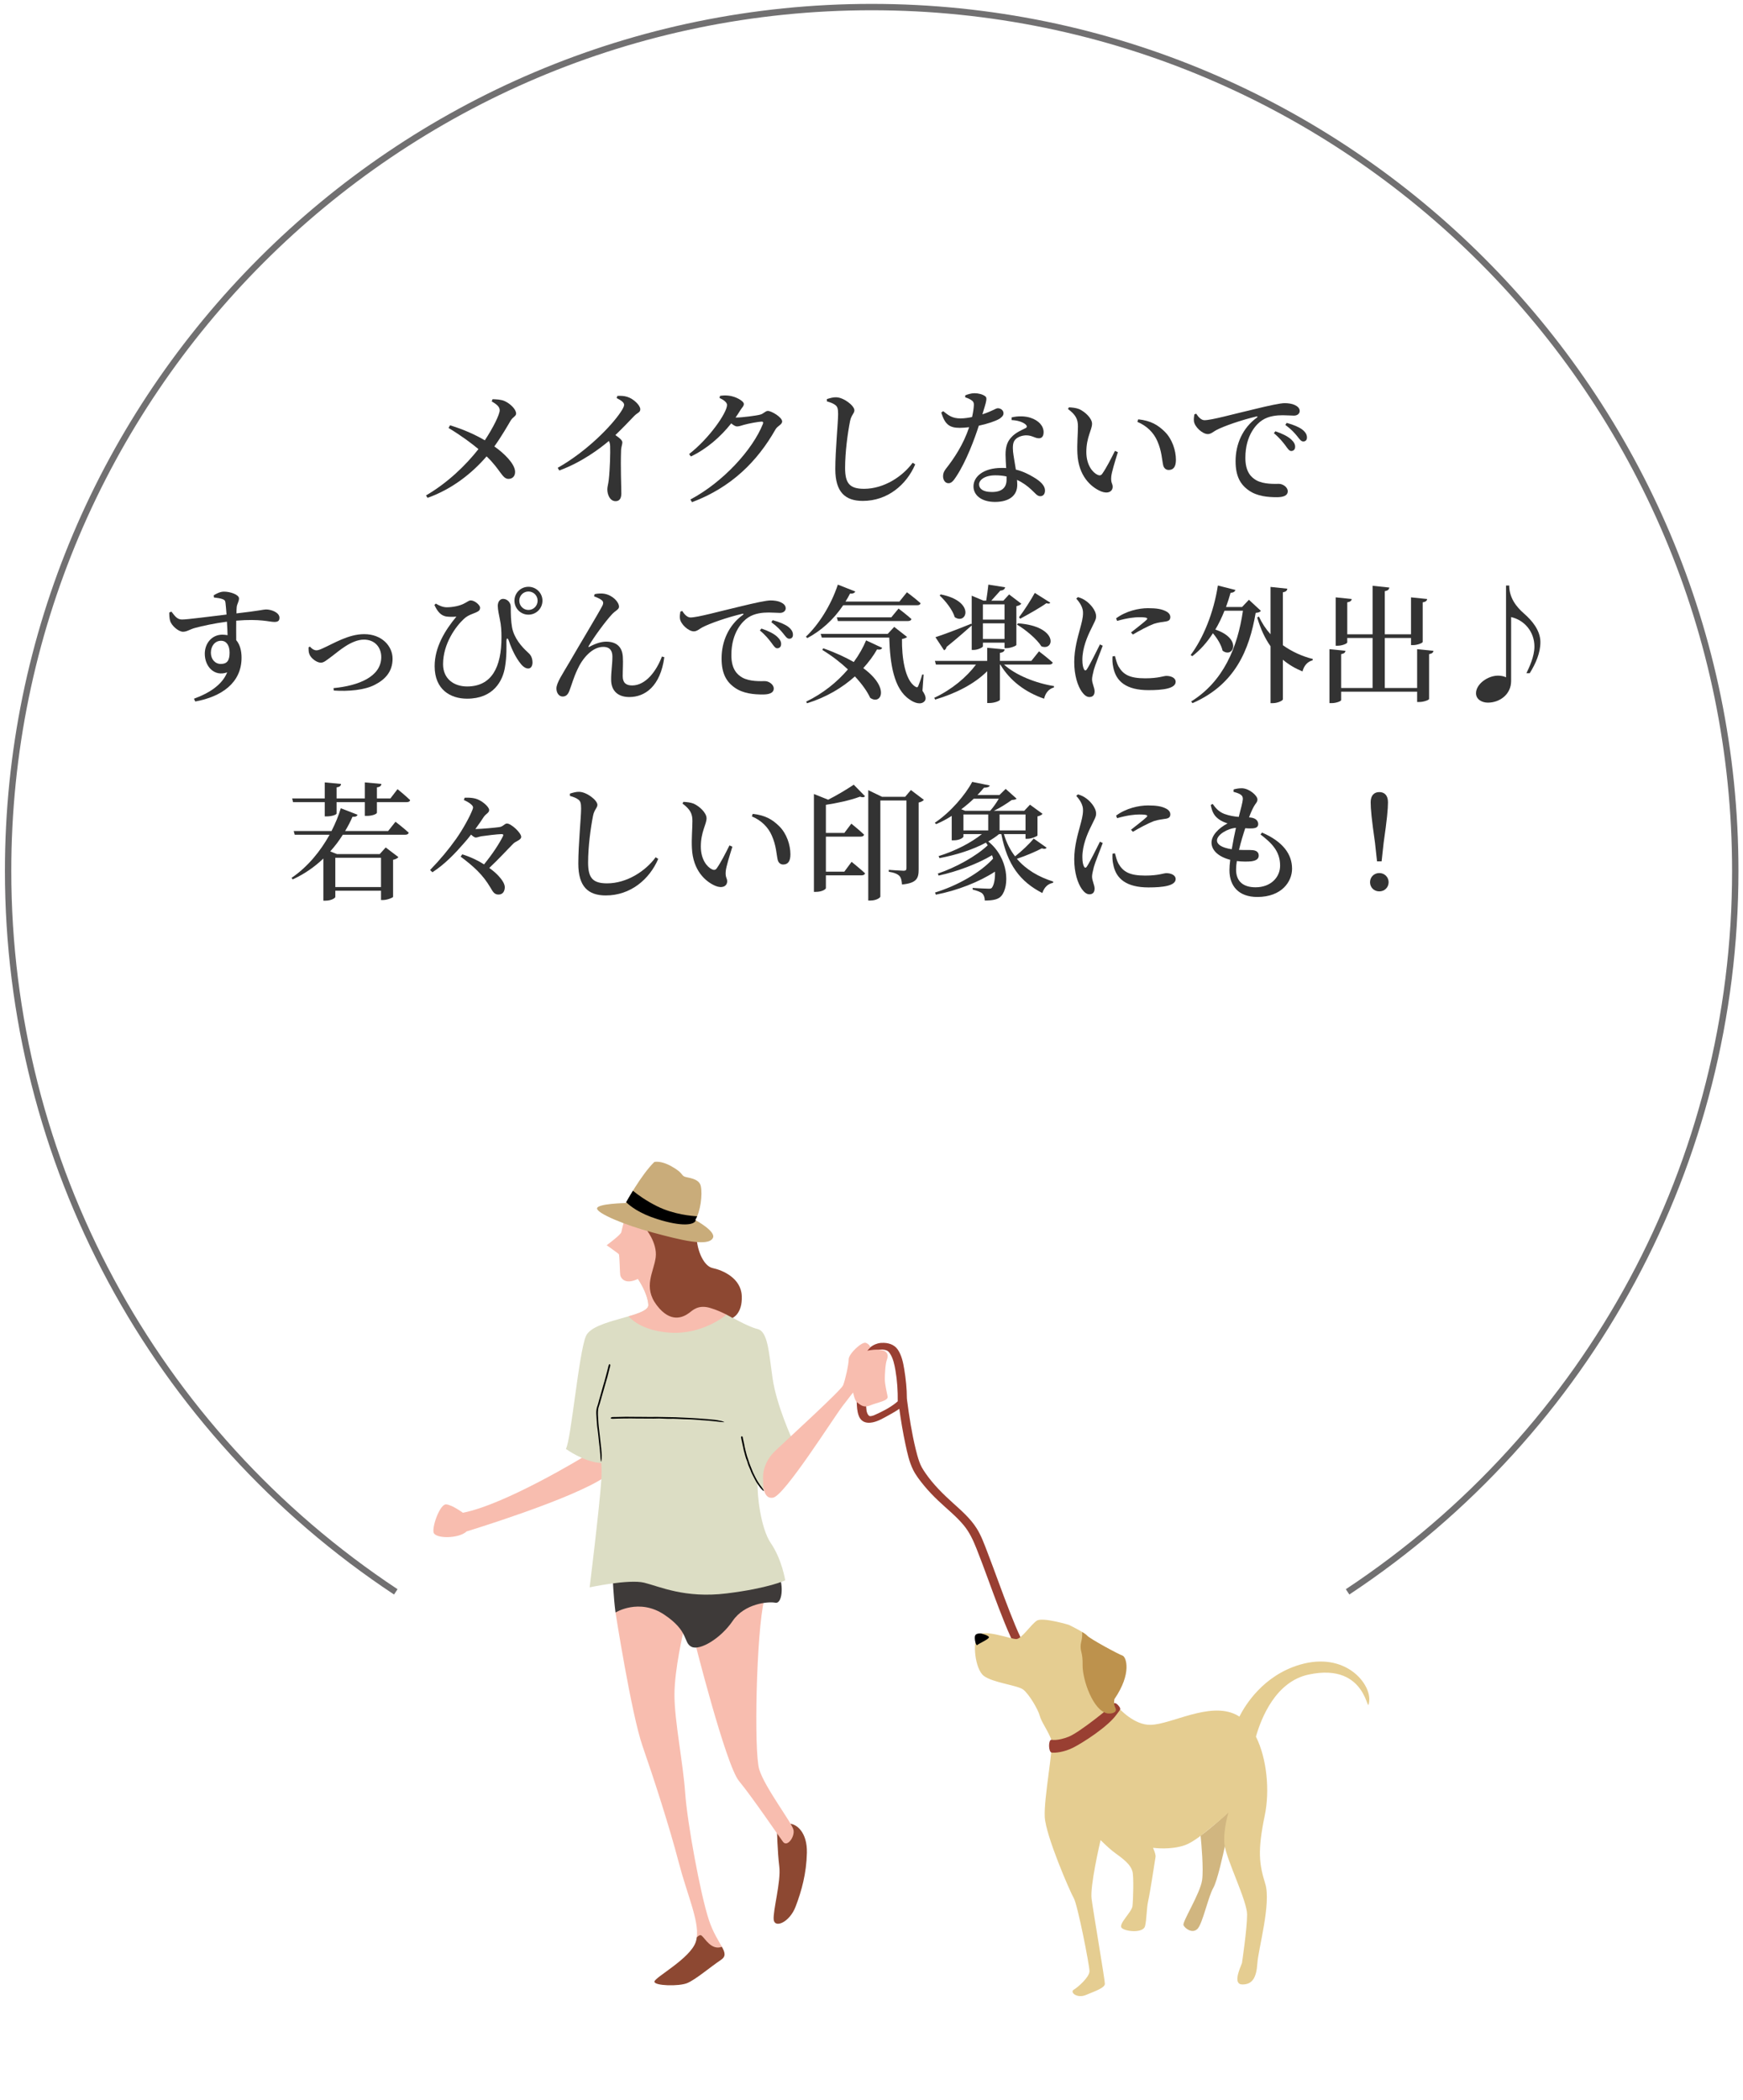 <?xml version="1.0" encoding="UTF-8"?>
<svg id="_テキスト" data-name="テキスト" xmlns="http://www.w3.org/2000/svg" width="274" height="330" viewBox="0 0 274 330">
  <defs>
    <style>
      .cls-1 {
        fill: #f8bdaf;
      }

      .cls-2 {
        fill: #e5cd91;
      }

      .cls-3 {
        fill: #993f32;
      }

      .cls-4 {
        fill: #333;
      }

      .cls-5 {
        fill: #8d4832;
      }

      .cls-6 {
        fill: #bd924d;
      }

      .cls-7 {
        fill: #c9ac7a;
      }

      .cls-8 {
        fill: #d1b680;
      }

      .cls-9 {
        fill: #dcddc4;
      }

      .cls-10 {
        fill: #3e3a39;
      }

      .cls-11 {
        fill: #717071;
      }
    </style>
  </defs>
  <path class="cls-11" d="m212.117,250.571l-.553-.834c38.021-25.157,60.72-67.352,60.72-112.87C272.284,62.287,211.609,1.612,137.029,1.612S1.774,62.287,1.774,136.867c0,45.519,22.699,87.713,60.72,112.87l-.553.834C23.64,225.228.774,182.722.774,136.867.774,61.736,61.898.612,137.029.612s136.255,61.124,136.255,136.255c0,45.854-22.866,88.361-61.167,113.704Z"/>
  <g>
    <path class="cls-4" d="m77.432,62.733c.6.02,1.3.04,1.86.28.88.38,1.84,1.28,1.84,1.98,0,.42-.5.5-.88,1.14-.4.68-1.42,2.46-2.541,4.021,1.541,1.08,3.221,2.721,3.261,3.961.021.72-.42,1.14-1.04,1.14-1,0-1.24-1.44-3.44-3.54-2.2,2.561-5.341,5.121-9.282,6.521l-.24-.38c3.381-1.98,6.201-4.681,8.242-7.281-1.08-.9-2.641-2.08-4.701-3.321l.24-.42c2.28.7,4.101,1.561,5.461,2.36,1.301-1.96,2.341-4.061,2.341-4.721,0-.6-.561-.98-1.261-1.4l.141-.34Z"/>
    <path class="cls-4" d="m97.052,62.212c.5-.02,1.06-.02,1.58.16.96.3,2.021,1.32,2.021,1.94,0,.52-.42.5-.98,1.08-.72.74-1.721,1.821-2.94,2.981.62.42,1.1.8,1.1,1.14,0,.32-.159.641-.199,1.181-.101,2.78.04,5.741.04,6.841,0,.801-.301,1.221-.9,1.221-.881,0-1.301-1-1.301-1.86,0-.38.141-.8.221-1.46.199-1.721.26-4.421.22-5.321-.021-.34-.06-.58-.2-.82-1.32,1.12-4.261,3.36-7.802,4.641l-.24-.42c4.602-2.601,8.462-6.601,9.902-8.762.36-.54.54-.92.54-1.14,0-.36-.46-.7-1.18-1.06l.12-.34Z"/>
    <path class="cls-4" d="m115.791,65.613c.82,0,3.201-.3,3.721-.46.54-.14.801-.58,1.2-.58.54,0,2.241.98,2.241,1.66,0,.5-.721.68-1.041,1.24-2.86,5.041-6.961,9.122-13.122,11.442l-.261-.42c5.102-2.701,9.782-7.802,11.402-11.882.101-.26,0-.36-.199-.36-.44,0-2.141.32-2.761.5-.42.12-.78.26-1.12.26-.24,0-.561-.2-.9-.48-1.681,2.12-3.861,4.02-6.342,5.201l-.279-.38c3.181-2.48,5.961-6.501,5.961-7.722,0-.38-.5-.78-1.181-1.1l.08-.32c.38-.06.761-.1,1.32-.04,1.101.1,2.421.84,2.421,1.3,0,.38-.26.521-.58,1.041-.221.36-.46.74-.721,1.1h.16Z"/>
    <path class="cls-4" d="m129.99,63.073v-.36c.521-.16,1-.3,1.46-.28,1.181.02,2.861,1.32,2.861,2.041,0,.5-.48.72-.681,1.7-.38,1.92-.78,4.881-.78,7.362,0,2.38.681,3.28,2.98,3.28,3.121,0,6.062-1.94,7.642-4.101l.4.26c-1.38,3.221-4.361,5.741-8.241,5.741-2.761,0-4.321-1.38-4.321-5.001,0-2.961.44-7.281.44-8.642,0-.86-.101-1.18-.461-1.44-.319-.24-.7-.38-1.3-.56Z"/>
    <path class="cls-4" d="m151.73,62.132c.36-.16.96-.34,1.44-.34.66,0,1.301.18,1.681.46.399.26.22.78-.42,2.861,1.64-.54,2.1-.96,2.42-.96.44,0,.9.3.9.8,0,.4-.36.66-.64.86-.66.38-1.901.8-3.241,1.08-.66,2.061-1.96,5.581-3.541,7.981-.42.641-.74,1.061-1.22,1.061-.561,0-.86-.54-.86-1.101,0-.42.12-.74.44-1.16,1.28-1.62,2.76-3.821,3.66-6.541-.52.06-1.02.1-1.48.1-1.6,0-2.32-.521-2.9-2.401l.3-.22c.86.68,1.421,1.14,2.741,1.14.58,0,1.24-.1,1.8-.22.16-.7.261-1.38.28-1.86.021-.42-.12-.64-.46-.84-.32-.2-.66-.32-.9-.4v-.3Zm7.302,3.461c1.061-.26,2.181-.2,2.961.06,1.3.42,2.061,1.28,2.061,2.26,0,.581-.221.96-.74.96-.66,0-1.101-.5-2.101-.46-.641.04-1.301.28-1.66.72-.36.44-.36,1.1-.301,1.86.061.58.261,1.681.44,2.801,1.141.28,2.061.76,2.761,1.18,1.14.66,1.82,1.36,1.82,2.101,0,.62-.34.9-.74.9-.5,0-.78-.46-1.4-1.021-.62-.58-1.34-1.12-2.261-1.54.021.28.04.54.04.78,0,1.721-1.32,2.681-3.5,2.681-2.161,0-3.381-1.08-3.381-2.44,0-1.561,1.6-2.9,4.4-2.9.261,0,.5,0,.74.02-.04-.72-.1-1.46-.1-2.101,0-1.2.26-2.04.88-2.7.7-.8,1.66-1.16,2.32-1.5.24-.16.16-.38-.1-.6-.5-.38-1.261-.6-2.141-.64v-.42Zm-.8,9.282c-.54-.12-1.12-.18-1.761-.18-1.721,0-2.561.76-2.561,1.42,0,.681.601,1.2,2.021,1.2,1.66,0,2.301-.78,2.301-1.94v-.5Z"/>
    <path class="cls-4" d="m169.45,66.993c0-1.12-.34-1.8-1.561-2.721l.141-.26c.52.02,1.12.08,1.62.28.88.4,2.021,1.42,2.021,2.301,0,.94-.9,2.12-.9,4.44,0,2.08,1.021,3.241,1.761,3.581.3.14.54.12.74-.16.66-.94,1.36-2.32,2-3.601l.46.2c-.46,1.46-.98,3.16-1.04,3.82-.1,1.061.22,1.08.22,1.62,0,.761-.76,1.16-1.84.721-1.601-.681-3.541-2.44-3.701-5.922-.08-1.52.08-3.12.08-4.3Zm9.342-.7l.141-.4c2,.22,3.101.9,4.16,1.94,1.181,1.16,1.761,2.96,1.761,4.421,0,1.06-.36,1.6-1.14,1.6-.381,0-.74-.239-.86-.74-.2-.859-.221-2.22-.921-3.801-.58-1.34-1.66-2.4-3.141-3.02Z"/>
    <path class="cls-4" d="m188.049,65.013c.32.52.801,1.02,1.28,1.02,1.141,0,4.461-.94,7.882-1.74,2.201-.54,4.062-.94,4.722-.94.56,0,1.14.08,1.58.28.479.22.8.52.8.96,0,.4-.36.72-.9.72-.479,0-1.1-.06-1.76-.06-.921,0-2.221.1-3.261.8-.801.521-2.621,2.261-2.621,5.901,0,2.261.961,3.081,1.721,3.521,1.2.66,2.9.56,3.561.56.601,0,1.381.521,1.381,1.16,0,.74-.801.94-1.721.94-1.38,0-3.061-.14-4.361-1.04-1.32-.9-2.12-2.2-2.12-4.621,0-2.641,1.08-5.201,3.341-6.841.16-.12.14-.24-.08-.18-2.301.54-5.101,1.5-6.302,2.141-.42.22-.819.62-1.32.62-.859,0-2.06-1.14-2.18-1.98-.061-.4.02-.8.06-1.12l.3-.1Zm12.443,2.761c1.06.36,1.94.78,2.5,1.3.44.42.62.779.601,1.16,0,.38-.24.64-.62.64-.301,0-.54-.36-.9-.86-.4-.52-.92-1.2-1.82-1.94l.24-.3Zm1.78-1.32c1.08.3,1.94.66,2.46,1.06.521.42.721.8.721,1.24,0,.4-.221.62-.58.62s-.58-.36-.98-.86c-.4-.48-.86-1.021-1.841-1.741l.221-.32Z"/>
    <path class="cls-4" d="m33.59,93.553c.42-.261,1.021-.58,1.621-.58,1,0,2.36.479,2.36,1.06,0,.521-.32.881-.36,1.381-.02.22-.04.56-.04.979,3.521-.399,4.281-.62,4.641-.62.9,0,2.121.501,2.121,1.301,0,.54-.301.66-.82.66-.78,0-2.16-.521-5.981-.2,0,.96-.02,2.08,0,3.061.58.66.84,1.66.84,2.761,0,3.94-3.12,6.121-7.281,6.882l-.2-.44c2.44-.88,4.461-2.221,5.222-4.141-2.001.72-3.521-.9-3.521-2.921,0-1.641,1.121-3.001,2.761-3.001.301,0,.58.04.82.08-.02-.54-.04-1.32-.1-2.12-2.021.26-3.881.68-4.941.96-.92.24-1.32.62-1.96.62-.74,0-1.801-.98-2.021-1.68-.12-.4-.141-.921-.141-1.341l.341-.14c.58.76.92,1.22,1.62,1.24.82.02,4.741-.521,7.041-.78-.06-.721-.1-1.36-.16-1.82-.04-.36-.14-.48-.46-.601s-.78-.2-1.36-.26l-.04-.34Zm2.501,9.002c0-1.12-.48-1.86-1.341-1.86-.96,0-1.6.819-1.6,1.88,0,1,.64,1.761,1.56,1.761.98,0,1.381-.521,1.381-1.78Z"/>
    <path class="cls-4" d="m48.73,101.614c.22.28.62.58,1,.58.24,0,.46-.061.98-.3,1.76-.78,4.061-2.241,6.541-2.241,2.78,0,4.461,1.881,4.461,3.861,0,2.061-1.2,3.28-2.761,4.081-1.6.86-4.24,1.08-6.481.92l-.04-.38c3.961-.38,7.502-1.801,7.502-4.881,0-1.501-.98-2.741-2.721-2.741-2,0-4.061,1.9-4.961,2.561-.96.7-1.32,1.061-1.82,1.061-.641,0-1.54-.681-1.78-1.301-.16-.359-.141-.779-.141-1.12l.221-.1Z"/>
    <path class="cls-4" d="m68.289,95.072l.221-.22c.56.34,1.12.58,1.74.58.88,0,2.08-.22,2.801-.64.52-.261.66-.44.96-.44.62,0,1.46.74,1.46,1.141,0,.319-.12.52-.62.74-.54.239-1.28.42-1.92,1.02-1.28,1.181-3.281,3.901-3.281,7.122,0,2.3,1.7,3.5,3.781,3.5,3.86,0,5.401-3.021,5.401-7.701,0-1-.04-1.86-.261-2.881-.1-.52-.32-1.5-.32-2.08,0-.7.4-1.12.86-1.101.66.021,1.181.58,1.181,1.261,0,1.08.02,2.181.2,3.2.319,1.74,1.561,3.101,2.44,3.901.42.359.76.78.78,1.62,0,.521-.221.96-.681.96-.439,0-.9-.36-1.26-.86-.58-.72-1.261-1.96-1.761-3.44-.2-.58-.4-.561-.4.08,0,.76.061,2.32-.22,3.961-.34,2.221-1.84,5.001-5.961,5.001-2.641,0-5.102-1.44-5.102-5.102,0-3,1.62-5.621,3.421-7.801-.44.06-1.141.06-1.66-.021-.78-.18-1.28-.7-1.801-1.801Zm12.583-.68c0-1.2.98-2.181,2.2-2.181s2.201.98,2.201,2.181c0,1.221-.98,2.2-2.201,2.2s-2.2-.979-2.2-2.2Zm.76,0c0,.82.641,1.46,1.44,1.46s1.44-.64,1.44-1.46c0-.8-.64-1.44-1.44-1.44s-1.44.641-1.44,1.44Z"/>
    <path class="cls-4" d="m93.39,93.713l.08-.341c.46-.12,1.16-.14,1.561-.06,1.3.24,2.28,1.3,2.28,2.04,0,.44-.62.62-1.141,1.221-.939,1-2.82,3.541-3.62,4.94-.101.141-.04.221.12.12,1-.54,1.9-.8,2.62-.8,1.66,0,2.54.86,2.62,2.421.061.939-.02,1.96-.02,3s.521,1.461,1.48,1.461c2.16,0,3.841-2.301,4.681-4.541l.38.1c-.62,4.581-3.04,6.262-5.501,6.262-1.8,0-2.841-.98-2.86-2.681-.021-1.261.2-2.421.2-3.661,0-.84-.32-1.54-1.44-1.54-1.74,0-3.281,1.8-4.081,3.601-.561,1.181-.9,2.4-1.221,3.24-.199.541-.479.961-1.08.961s-.979-.601-.979-1.261c0-.9.96-2.261,2.04-4.121,1.5-2.601,4.521-7.602,5.161-8.842.24-.439.16-.72-.061-.899-.3-.261-.84-.48-1.22-.62Z"/>
    <path class="cls-4" d="m107.248,96.013c.32.521.801,1.021,1.28,1.021,1.141,0,4.461-.94,7.882-1.74,2.201-.54,4.062-.94,4.722-.94.56,0,1.14.08,1.58.28.479.22.8.52.8.96,0,.4-.36.721-.9.721-.479,0-1.1-.061-1.76-.061-.921,0-2.221.1-3.261.8-.801.521-2.621,2.261-2.621,5.901,0,2.261.961,3.081,1.721,3.521,1.2.66,2.9.56,3.561.56.601,0,1.381.521,1.381,1.16,0,.74-.801.94-1.721.94-1.38,0-3.061-.14-4.361-1.04-1.32-.9-2.12-2.2-2.12-4.621,0-2.641,1.08-5.201,3.341-6.842.16-.12.14-.24-.08-.18-2.301.54-5.101,1.5-6.302,2.141-.42.22-.819.62-1.32.62-.859,0-2.06-1.141-2.18-1.98-.061-.4.02-.801.06-1.12l.3-.101Zm12.443,2.761c1.06.36,1.94.78,2.5,1.301.44.42.62.779.601,1.16,0,.38-.24.64-.62.64-.301,0-.54-.36-.9-.86-.4-.52-.92-1.2-1.82-1.94l.24-.3Zm1.78-1.32c1.08.3,1.94.66,2.46,1.061.521.42.721.8.721,1.24,0,.4-.221.62-.58.62s-.58-.36-.98-.86c-.4-.48-.86-1.021-1.841-1.74l.221-.32Z"/>
    <path class="cls-4" d="m132.55,95.112c-1.561,2.321-3.501,4.021-5.642,5.161l-.22-.22c1.92-1.801,3.921-4.841,5.021-8.182l2.74,1.08c-.101.22-.38.38-.82.32-.22.44-.46.86-.72,1.26h8.481l1.181-1.46s1.3.96,2.14,1.721c-.04.22-.239.319-.52.319h-11.643Zm-3.141,6.762c1.98.7,3.541,1.44,4.801,2.16.82-1.12,1.48-2.28,1.94-3.4l2.541,1.181c-.141.22-.32.319-.82.24-.561,1-1.301,1.979-2.161,2.94,4.321,3.181,2.721,5.861,1.081,4.661-.421-.921-1.221-2.101-2.401-3.361-1.96,1.761-4.48,3.281-7.521,4.221l-.14-.26c2.62-1.26,4.861-3.061,6.562-5.061-1.12-1.061-2.461-2.101-4.021-3.062l.141-.26Zm15.604,6.682c.5.74.62,1.24.359,1.601-.56.68-1.64.319-2.42-.261-2.44-1.64-3.041-5.561-3.161-9.702h-10.602l-.181-.58h10.542l1.021-1.1,2.021,1.58c-.14.14-.42.26-.8.32-.04,2.801.439,6.501,2.12,7.501.24.141.34.12.44-.119.2-.48.439-1.141.62-1.801l.22.02-.18,2.541Zm-4.901-11.543l1.141-1.38s1.24.94,2.021,1.641c-.04.22-.261.32-.541.32h-11.021l-.16-.581h8.562Z"/>
    <path class="cls-4" d="m157.831,104.434c1.841,1.681,5.041,2.94,7.861,3.381l-.02.22c-.761.2-1.32.82-1.54,1.761-2.941-1-5.382-2.841-6.882-5.361h-.061v5.521c0,.18-.859.52-1.64.52h-.36v-5.001c-1.98,1.98-4.881,3.481-8.182,4.461l-.14-.279c2.74-1.28,5.081-3.241,6.561-5.222h-6.301l-.16-.58h8.222v-2.061l2.74.261c-.04.279-.199.46-.74.54v1.26h4.941l1.2-1.5s1.341,1.02,2.16,1.76c-.06.221-.26.32-.56.32h-7.102Zm-5.081-6.142c-.86.761-2.16,1.921-3.941,3.361-.06.24-.199.46-.399.54l-1.36-2.061c.98-.3,3.341-1.181,5.641-2.12l.061.14v-4.541l1.86.78h.42c.12-.72.26-1.78.34-2.521l2.641.42c-.08.32-.319.5-.76.521-.38.439-.96,1.08-1.421,1.58h1.901l.899-.98,1.921,1.461c-.12.16-.4.319-.78.38v6.102c-.021.14-.92.5-1.54.5h-.32v-.86h-3.4v.58c0,.14-.761.56-1.48.56h-.28v-3.841Zm-4.861-4.881c5.481,1.08,4.102,4.841,2.2,3.581-.34-1.16-1.46-2.561-2.38-3.421l.18-.16Zm6.622,1.561v2.4h3.4v-2.4h-3.4Zm3.4,5.441v-2.461h-3.4v2.461h3.4Zm2.12-2.461c6.361.46,5.781,4.401,3.681,3.621-.74-1.181-2.521-2.641-3.841-3.421l.16-.2Zm.16-.96c.84-1.08,1.921-2.801,2.48-3.821l2.44,1.541c-.1.16-.3.18-.62.08-.94.68-2.78,1.72-4.121,2.44l-.18-.24Z"/>
    <path class="cls-4" d="m173.351,101.473c-.4,1.081-1.2,3.041-1.4,3.781-.181.72-.28,1.181-.28,1.5,0,.66.4,1.32.4,1.881,0,.58-.28.9-.82.9-.44,0-.841-.341-1.181-.82-.66-.92-1.2-2.601-1.2-4.682,0-2.06.58-3.98.9-5.181.26-.96.48-1.74.48-2.521.02-.84-.48-1.62-1.061-2.261l.26-.24c.54.16.92.341,1.32.641.54.38,1.54,1.4,1.54,2.4,0,.5-.279.9-.76,1.921-.64,1.26-1.4,3.08-1.4,4.881,0,.8.12,1.22.24,1.46.12.28.3.3.48.021.479-.721,1.54-2.881,2.04-3.881l.44.199Zm1.92,1.621c.12.479.3,1.16.54,1.6.74,1.301,1.74,1.9,4.221,1.9,2.081,0,2.881-.38,3.321-.38.72,0,1.46.301,1.46.921,0,1.06-1.96,1.32-4.261,1.32-3.501,0-5.121-1.381-5.541-3.581-.141-.601-.16-1.221-.12-1.721l.38-.06Zm.18-5.922c1.561-1.16,3.562-1.6,5.002-1.6,1.359,0,2.16.14,2.82.479.54.261.7.62.7.92,0,.4-.2.601-.66.681-.561.1-1.181.14-1.921.38-.899.34-2.26,1.061-3.301,1.681l-.3-.32c.88-.7,2.08-1.62,2.44-1.98.221-.24.28-.42-1.14-.42-.681,0-1.801.1-3.481.58l-.16-.4Z"/>
    <path class="cls-4" d="m198.21,95.993c-.14.18-.34.28-.819.32-1.001,5.801-3.201,11.242-9.923,14.183l-.22-.26c5.081-3.161,7.302-8.502,8.142-14.264h-2.9c-.42,1.061-.9,2.061-1.44,2.961,4.301,1.44,2.801,4.581,1.141,3.32-.2-.899-.82-1.92-1.521-2.74-.92,1.44-2.001,2.641-3.241,3.601l-.26-.18c1.94-2.581,3.621-6.602,4.281-10.923l2.761.7c-.08.24-.32.44-.761.44-.22.78-.46,1.521-.72,2.24h2.521l1.08-1.14,1.88,1.74Zm3.461,5.401c1.4,1,3.001,1.74,4.701,2.16l-.04.22c-.76.181-1.34.801-1.58,1.74-1.16-.479-2.181-1.08-3.081-1.84v6.221c0,.2-.82.601-1.561.601h-.38v-8.942c-.9-1.26-1.58-2.76-2.101-4.521l.28-.14c.46,1.02,1.08,1.96,1.82,2.78v-7.441l2.641.279c-.04.28-.18.48-.7.561v8.322Z"/>
    <path class="cls-4" d="m225.332,102.274c-.02.26-.2.44-.68.52v7.042c0,.16-.82.48-1.541.48h-.34v-1.621h-11.942v1.32c0,.181-.8.48-1.5.48h-.341v-8.481l2.521.26c-.04.26-.2.44-.68.52v5.321h4.941v-7.861h-3.981v.7c0,.18-.8.52-1.5.52h-.32v-7.602l2.521.261c-.04.26-.2.439-.7.52v5.021h3.981v-7.622l2.64.28c-.06.28-.199.48-.72.561v6.781h4.121v-5.802l2.54.261c-.04.26-.2.439-.7.52v6.222c0,.16-.819.5-1.5.5h-.34v-1.12h-4.121v7.861h5.081v-6.101l2.561.26Z"/>
    <path class="cls-4" d="m237.251,92.012c0,1.921,1.1,3.341,2.32,4.401,1.22,1.061,2.58,2.62,2.58,4.501,0,1.681-.72,3.341-1.681,4.881h-.52c.44-.92,1.26-2.601,1.26-4.201,0-2.32-1.58-4.16-3.66-4.621v10.043c0,2.08-1.761,3.4-3.661,3.4-.92,0-1.86-.5-1.86-1.48,0-1.42,1.82-2.761,3.461-2.761.46,0,.96.101,1.26.261v-14.424h.501Z"/>
    <path class="cls-4" d="m62.172,129.134s1.301,1,2.081,1.72c-.061.221-.261.32-.54.32h-9.822c-.561.9-1.221,1.78-1.98,2.62l1.06.421h6.722l.94-1.041,2,1.521c-.14.16-.42.34-.84.42v5.821c-.02.141-.96.5-1.58.5h-.32v-1.46h-7.182v.98c0,.14-.58.58-1.54.58h-.34v-6.621c-1.341,1.28-2.941,2.42-4.821,3.28l-.18-.24c2.561-1.74,4.561-4.221,5.98-6.781h-5.48l-.16-.58h5.941c.62-1.221,1.12-2.421,1.46-3.581l2.641,1.021c-.1.22-.28.36-.8.32-.32.74-.7,1.48-1.161,2.24h6.762l1.16-1.46Zm.32-5.121s1.261,1.02,1.98,1.72c-.04.221-.26.32-.54.32h-4.681v1.66c0,.2-.721.5-1.581.5h-.319v-2.16h-4.441v1.78c0,.2-.76.46-1.561.46h-.3v-2.24h-4.981l-.14-.58h5.121v-2.521l2.561.24c-.021.28-.2.479-.7.54v1.74h4.441v-2.521l2.6.24c-.02.28-.199.479-.699.54v1.74h2.12l1.12-1.46Zm-9.782,10.782v4.601h7.182v-4.601h-7.182Z"/>
    <path class="cls-4" d="m74.911,130.273c.68,0,2.96-.2,3.601-.3.58-.08.82-.561,1.18-.561.66,0,2.241,1.461,2.241,2.101,0,.5-.881.681-1.24,1.061-1.061,1.061-2.281,2.421-3.781,3.82.66.461,1.16.921,1.5,1.301.44.48.94,1.16.94,1.721,0,.6-.28,1.16-.98,1.16-.66,0-.88-.421-1.28-1.101-1.2-2.04-2.66-3.341-4.681-4.861l.26-.359c1.381.439,2.521,1,3.421,1.58,1.32-1.62,2.381-3.241,2.961-4.401.14-.26.04-.359-.22-.359-.7.02-2.481.239-3.161.34-.42.08-.64.2-.9.2-.16,0-.439-.2-.72-.46-.36.479-.761.96-1.16,1.399-1.301,1.501-2.961,3.261-4.921,4.521l-.36-.36c1.521-1.561,2.94-3.261,4.101-4.901,1.04-1.479,2.141-3.46,2.581-4.62.119-.301.1-.48-.181-.74-.3-.301-.74-.521-1.2-.74l.141-.36c.939-.02,1.66.04,2.32.4.64.319,1.521,1.08,1.521,1.54s-.501.561-.86,1.101c-.341.52-.78,1.18-1.301,1.88h.181Z"/>
    <path class="cls-4" d="m89.59,125.072v-.359c.52-.16,1-.301,1.46-.28,1.181.02,2.861,1.32,2.861,2.04,0,.5-.48.721-.681,1.7-.38,1.921-.78,4.882-.78,7.362,0,2.38.681,3.28,2.98,3.28,3.121,0,6.062-1.94,7.642-4.101l.4.26c-1.38,3.221-4.361,5.741-8.242,5.741-2.76,0-4.32-1.38-4.32-5.001,0-2.961.44-7.281.44-8.642,0-.86-.101-1.181-.461-1.44-.319-.24-.7-.38-1.3-.561Z"/>
    <path class="cls-4" d="m108.849,128.993c0-1.12-.34-1.8-1.561-2.721l.141-.26c.52.021,1.12.08,1.62.28.88.399,2.021,1.42,2.021,2.301,0,.939-.9,2.12-.9,4.44,0,2.08,1.021,3.241,1.761,3.581.3.14.54.12.74-.16.66-.94,1.36-2.32,2-3.601l.46.2c-.46,1.46-.979,3.16-1.04,3.82-.1,1.061.22,1.08.22,1.62,0,.761-.76,1.16-1.84.721-1.601-.681-3.541-2.44-3.701-5.922-.08-1.52.08-3.12.08-4.301Zm9.342-.7l.141-.399c2,.22,3.101.899,4.16,1.94,1.181,1.16,1.761,2.96,1.761,4.421,0,1.06-.36,1.6-1.141,1.6-.38,0-.739-.239-.859-.74-.2-.859-.221-2.22-.921-3.801-.58-1.34-1.66-2.4-3.141-3.021Z"/>
    <path class="cls-4" d="m135.991,125.133c-.18.18-.42.2-.8.06-1.601.601-3.741,1.04-5.361,1.28v4.421h2.9l1.101-1.46s1.24,1,2,1.721c-.04.22-.26.319-.54.319h-5.461v5.501h2.9l1.141-1.54s1.32,1.061,2.12,1.801c-.06.22-.28.32-.56.32h-5.602v2.02c-.02.141-.521.58-1.641.58h-.239v-15.383l2.24.9c1.3-.66,2.761-1.521,4.021-2.36l1.78,1.82Zm9.242.56c-.14.181-.44.341-.82.42v10.522c0,1.36-.28,2.141-2.62,2.36-.04-.6-.141-1.06-.4-1.34-.3-.3-.76-.521-1.681-.66v-.3s1.94.14,2.341.14c.36,0,.44-.14.44-.42v-10.622h-4.102v15.103c0,.16-.6.62-1.56.62h-.341v-17.344l2.161,1.041h3.641l.9-1.061,2.04,1.54Z"/>
    <path class="cls-4" d="m164.533,133.214c-.16.181-.32.24-.76.101-.98.52-2.521,1.18-3.921,1.641,1.46,1.72,3.44,2.86,5.721,3.58l-.04.2c-.8.14-1.38.7-1.68,1.601-3.481-1.78-5.521-4.461-6.441-9.262h-.36c-.5.42-1.08.8-1.7,1.16,3.24,2.601,3.381,7.041,2.04,8.581-.46.521-1.28.7-2.58.7-.021-.54-.16-.88-.4-1.12-.24-.22-.84-.439-1.5-.6l-.021-.261c.7.04,2.101.12,2.541.12.24,0,.399-.02.5-.16.32-.42.521-1.359.48-2.521-2.481,1.621-5.962,2.981-9.303,3.621l-.12-.34c3.421-1.04,7.082-3.081,9.122-5.321-.04-.18-.1-.36-.16-.54-2.2,1.32-5.461,2.561-8.401,3.2l-.12-.319c2.841-.961,6.021-2.721,7.842-4.441-.1-.14-.18-.28-.28-.42-2.04,1.101-4.601,1.921-7.302,2.44l-.14-.32c2.641-.819,5.101-2.1,6.802-3.46h-2.901v.399c0,.141-.58.58-1.5.58h-.34v-3.841c-.78.5-1.601.94-2.461,1.301l-.2-.221c2.501-1.66,4.821-4.421,5.882-6.421l2.761.561c-.08.22-.32.34-.921.359-.3.36-.64.761-1.02,1.141h3.461l.979-.96,1.721,1.54c-.16.14-.4.18-.761.2-.76.54-1.82,1.24-2.82,1.7h4.781l.9-.96,1.98,1.44c-.141.159-.42.319-.801.399v3.001c-.02.12-.96.52-1.56.52h-.32v-.739h-3.401c.4,1.36,1.001,2.521,1.761,3.5,1.061-.84,2.32-2.021,2.921-2.8l2.04,1.439Zm-8.882-5.801c.48-.521,1-1.28,1.36-1.9h-3.94c-.58.56-1.24,1.12-1.961,1.66l.601.24h3.94Zm-4.201,3.081h3.901v-2.501h-3.901v2.501Zm5.682-2.501v2.501h4.081v-2.501h-4.081Z"/>
    <path class="cls-4" d="m173.351,132.473c-.4,1.081-1.2,3.041-1.4,3.781-.181.72-.28,1.181-.28,1.5,0,.66.4,1.32.4,1.881,0,.58-.28.9-.82.9-.44,0-.841-.341-1.181-.82-.66-.92-1.2-2.601-1.2-4.682,0-2.06.58-3.98.9-5.181.26-.96.48-1.74.48-2.521.02-.84-.48-1.62-1.061-2.261l.26-.24c.54.16.92.341,1.32.641.54.38,1.54,1.4,1.54,2.4,0,.5-.279.9-.76,1.921-.64,1.26-1.4,3.08-1.4,4.881,0,.8.12,1.22.24,1.46.12.28.3.3.48.021.479-.721,1.54-2.881,2.04-3.881l.44.199Zm1.92,1.621c.12.479.3,1.16.54,1.6.74,1.301,1.74,1.9,4.221,1.9,2.081,0,2.881-.38,3.321-.38.72,0,1.46.301,1.46.921,0,1.06-1.96,1.32-4.261,1.32-3.501,0-5.121-1.381-5.541-3.581-.141-.601-.16-1.221-.12-1.721l.38-.06Zm.18-5.922c1.561-1.16,3.562-1.6,5.002-1.6,1.359,0,2.16.14,2.82.479.54.261.7.62.7.92,0,.4-.2.601-.66.681-.561.1-1.181.14-1.921.38-.899.34-2.26,1.061-3.301,1.681l-.3-.32c.88-.7,2.08-1.62,2.44-1.98.221-.24.28-.42-1.14-.42-.681,0-1.801.1-3.481.58l-.16-.4Z"/>
    <path class="cls-4" d="m198.392,130.834c3.24,1.4,4.721,3.36,4.721,5.681,0,2.021-1.62,4.441-5.461,4.441-2.94,0-4.381-1.721-4.381-4.201,0-.46.04-1.021.12-1.641-1.881-.479-2.94-1.52-2.94-2.7,0-1.12,1.08-2.261,2.521-3.021-.501-.16-.9-.32-1.381-.66-.66-.48-1.04-1.061-1.26-2.24l.3-.16c.479.68,1,1.26,1.86,1.58.78.28,1.54.4,2.24.46.34-1.3.601-2.28.641-2.761.02-.46-.16-.64-.5-.84-.28-.14-.641-.26-.961-.34l.021-.38c.38-.101.78-.181,1.28-.181,1.12,0,2.46,1.141,2.46,1.761,0,.439-.319.64-.56,1.1-.24.44-.48.94-.761,1.721l.261.021c.86.1,1.18.58,1.18,1.02,0,.48-.34.641-.88.681-.3.02-.72.02-1.16-.021-.32.961-.7,2.201-.98,3.401.9.04,1.641,0,2.081.04.62.04,1.02.3,1.02.859,0,.501-.38.801-1.18.9-.561.061-1.381.061-2.261-.04-.08.48-.12.94-.12,1.341,0,1.92,1.2,2.78,3.061,2.78,2.4,0,3.861-1.58,3.861-3.4,0-2.241-1.301-3.541-3.081-4.901l.24-.3Zm-4.761,2.62c.199-1.18.439-2.4.66-3.36-1.301.08-2.981,1.08-2.981,1.98,0,.62.721,1.14,2.321,1.38Z"/>
    <path class="cls-4" d="m215.37,138.636c0-.78.6-1.44,1.46-1.44.841,0,1.461.66,1.461,1.44,0,.8-.62,1.44-1.461,1.44-.86,0-1.46-.641-1.46-1.44Zm2.82-12.563c0,1.061-.16,2.761-.68,6.362l-.32,2.92h-.721l-.319-2.92c-.521-3.621-.681-5.302-.681-6.362,0-1.1.561-1.6,1.36-1.6s1.36.5,1.36,1.6Z"/>
  </g>
  <g>
    <g>
      <path class="cls-8" d="m192.638,289.419c-.108-1.734.425-3.87.709-4.863l-.052.027c-.425.406-2.585,2.448-4.561,3.882.137,1.388.478,5.235.241,6.96-.293,2.124-3.15,6.592-2.93,7.105.22.513,1.392,1.392,2.197.586.806-.806,1.685-5.054,2.49-6.446.615-1.062,1.528-5.152,1.927-7.031l-.022-.221Z"/>
      <path class="cls-8" d="m188.678,288.507c.016-.012.032-.022.047-.034l.002-.002c-.016.012-.033.024-.049.036Z"/>
      <path class="cls-8" d="m188.489,288.641c-.034.024-.067.048-.101.071.033-.023.067-.047.101-.071Z"/>
    </g>
    <path class="cls-3" d="m134.676,219.787c0,.709.012,1.437.156,2.134.102.497.299,1.018.713,1.338.469.363,1.095.374,1.651.258.912-.191,1.774-.719,2.583-1.162.542-.297,1.085-.609,1.593-.966.257,1.875.572,3.746.968,5.595.288,1.343.586,2.744,1.199,3.984.445.901,1.104,1.733,1.739,2.506.693.844,1.455,1.629,2.246,2.381,1.333,1.267,2.801,2.414,3.976,3.837.923,1.117,1.494,2.377,2.024,3.711,1.223,3.078,2.303,6.212,3.492,9.304.593,1.542,1.201,3.079,1.883,4.584.486,1.072.983,2.2,1.701,3.142.131.171.274.325.428.476.454.446,1.608-.246,1.036-.809.111.109-.06-.07-.094-.11-.066-.078-.128-.159-.189-.241-.137-.187-.263-.382-.383-.581-.312-.515-.586-1.053-.846-1.595-.67-1.399-1.251-2.843-1.817-4.287-1.233-3.144-2.344-6.334-3.56-9.485-.474-1.229-.936-2.505-1.641-3.623-.971-1.539-2.36-2.754-3.7-3.961-1.598-1.44-3.121-2.937-4.347-4.716-.443-.643-.727-1.109-.972-1.798-.23-.649-.409-1.316-.571-1.985-.613-2.52-1.017-5.1-1.35-7.671l-.033-.314c0-1.513-.168-3.049-.409-4.536-.171-1.057-.408-2.214-1.021-3.115-.564-.829-1.571-1.112-2.538-1.052,0,0-1.704-.059-2.775,1.919-1.071,1.978-1.141,6.838-1.141,6.838Zm6.561.279s-.007.008-.01.012c0-.006,0-.008-.002-.009.007-.012.012-.017.016-.019-.002.005-.003.011-.004.016Zm-2.054-7.914s.002,0,.003,0c.038.009.035.008-.003,0Zm-1.076-.003s.005-.002.007-.004c.035-.016.111-.035-.007.004Zm-1.056,1.108c.105-.204.181-.332.33-.523.172-.221.172-.225.368-.378.035-.028.072-.053.108-.08.008-.006.01-.008.016-.012.005-.003.006-.003.013-.006.072-.038.145-.073.219-.108.04-.013.079-.026.12-.036.032-.008.065-.015.097-.023.012-.003.019-.005.024-.007.011,0,.022,0,.041-.001.085-.004.17-.011.255-.013h.001c.046.003.093.007.139.012.09.01.18.024.269.042.04.008.081.017.121.027.036.01.071.02.107.031.06.021.118.042.176.067.002.007.119.079.14.096.113.087.179.168.303.35.504.741.712,1.763.87,2.675.275,1.587.375,3.222.356,4.835,0,0,0,0,0,0-.008.009-.012.014-.017.021-.002.001-.004.003-.01.007-.066.056-.129.114-.196.169-.996.81-2.235,1.445-3.421,1.962-.148.064-.126.06-.276.104-.038.011-.261.059-.245.062-.057.004-.154.008-.175.011-.025-.002-.049-.006-.073-.012-.018-.007-.039-.015-.051-.022.001,0-.001,0-.005-.003-.001,0-.003-.002-.004-.002-.002-.002-.002-.002-.004-.003-.006-.004-.013-.009-.026-.018.002.001-.046-.038-.065-.051-.017-.024-.093-.118-.119-.154-.095-.137-.156-.326-.21-.543,0,0-.379-3.137-.104-5.39s.931-3.085.931-3.085Z"/>
    <path class="cls-2" d="m192.477,289.804l.007.054c.365,2.552,3.56,8.818,3.56,11.005,0,2.271-.806,7.618-.806,7.618-.366.952-1.465,3.369.073,3.369s2.197-1.025,2.344-3.296c.147-2.271,2.197-9.449,1.245-12.525-.952-3.076-1.245-5.127-.073-10.767.804-3.871.332-8.914-1.393-12.36.837-2.934,3.097-8.624,8.242-9.742,9.558-2.077,9.192,7.013,9.559,4.23.366-2.783-3.736-7.911-10.914-5.786-5.757,1.703-8.591,6.372-9.488,8.155-.178-.116-.359-.225-.547-.318-4.175-2.051-10.108,1.538-13.404,1.611-2.487.055-4.765-2.266-5.734-3.409l-.392-.418c1.463-2.551,2.261-6.856,1.731-7.032-.659-.22-5.164-2.655-5.603-3.168-.439-.513-2.857-1.685-2.857-1.685,0,0-4.12-1.245-5.036-.659-.916.586-2.399,2.893-3.241,2.893s-5.091-1.612-6.006-.586c-.916,1.026-.476,5.31.916,6.373,1.392,1.062,5.237,1.465,6.153,2.124.916.659,2.38,3.15,2.637,4.138.256.989,1.135,2.051,1.831,3.772.398.985-1.209,9.174-1.044,12.141.165,2.967,3.955,11.701,4.56,12.745.604,1.044,2.472,10.547,2.472,11.481s-1.813,2.527-2.472,2.912c-.659.385.494,1.428,1.923.824,1.428-.604,2.966-1.099,2.966-1.758s-1.813-11.262-2.087-13.349c-.258-1.961,1.23-8.433,1.41-9.208l.006-.014c.832.82,1.721,1.635,2.429,2.135,1.868,1.318,2.362,2.033,2.582,2.802.22.769.11,4.505,0,5.439-.11.934-2.252,2.802-1.703,3.406.549.604,3.406.879,3.681-.275.275-1.154.22-2.747.494-3.955s.989-5.823,1.154-6.922c.041-.274-.116-.785-.393-1.417l.137.007s2.637.366,4.908-.439c.619-.22,1.413-.712,2.24-1.312l.01-.01s3.601-2.807,4.562-3.796c0,0-.835,2.638-.637,4.972Z"/>
    <path class="cls-1" d="m106.683,292.623c1.305,5.019,3.204,9.135,2.853,11.819.324,1.594.513,2.876.709,3.022.561.421,3.076-.879,3.24-1.53-.509-.933-1.384-2.222-2.04-4.192-1.318-3.955-3.406-15.272-3.736-19.996-.33-4.724-1.685-11.335-1.685-15.4s1.447-10.09,1.447-10.09c0,0-1.868-4.523-5.329-4.963-3.461-.439-5.384,2.106-5.384,2.106,0,0,2.49,15.931,4.248,20.985,1.758,5.054,4.248,12.745,5.677,18.238Z"/>
    <path class="cls-5" d="m122.138,287.46s.073,3.516.366,5.86c.293,2.344-1.025,6.958-.879,8.35.147,1.392,2.49.439,3.443-2.051.952-2.49,1.703-5.237,1.776-8.46.073-3.223-1.63-4.578-2.802-4.578s-1.904.879-1.904.879Z"/>
    <path class="cls-1" d="m120.124,251.422c-1.209,4.944-1.648,23.787-.769,26.643.879,2.857,5.164,8.405,5.384,9.504.22,1.099-.989,2.747-1.648,1.868-.659-.879-4.834-7.032-6.922-9.559-2.088-2.527-7.032-22.194-7.032-22.194,0,0,3.388-4.578,6.189-5.677,2.802-1.099,4.798-.586,4.798-.586Z"/>
    <path class="cls-5" d="m110.272,304.16c-.196-.147-.464.011-.736.283-.033.254-.085.496-.161.724-.879,2.637-6.501,5.585-6.501,6.244s3.845.769,5.164.22c1.318-.549,3.626-2.527,5.274-3.626.827-.552.685-1.131.173-2.071-1.687.602-2.652-1.354-3.212-1.775Z"/>
    <path class="cls-10" d="m96.319,247.906s.11,2.967.439,5.494c0,0,3.699-2.307,7.654.33,3.955,2.637,2.967,4.395,4.285,5.054,1.318.659,4.615-1.318,6.482-4.065,1.868-2.747,5.603-3.076,6.702-2.857,1.099.22,1.318-2.747.549-4.285l-26.112.33Z"/>
    <path class="cls-1" d="m95.11,232.085c-5.127,3.516-21.754,8.57-21.754,8.57-1.245,1.172-4.981,1.172-5.201.146-.22-1.025,1.025-4.468,1.978-4.395.952.073,2.637,1.318,2.637,1.318,6.739-1.318,18.971-8.79,18.971-8.79l3.955-1.428-.586,4.578Z"/>
    <path class="cls-9" d="m119.114,233.097c.298.47.622.879.973,1.186l4.486-8.02s-2.527-5.439-3.131-9.724c-.604-4.285-.769-7.306-2.362-7.691-1.593-.385-4.56-2.142-4.56-2.142l-14.246-5.732s1.502,2.124,1.648,4.065c.146,1.941-8.68,2.252-9.815,4.926-1.135,2.674-2.344,16.407-3.15,17.726,0,0,2.71,1.978,5.347,2.197l.226.038c.044.91.051,1.813-.006,2.672-.293,4.395-1.831,16.847-1.831,16.847,0,0,6.153-1.318,8.57-.732,2.417.586,6.372,2.49,12.965,1.685,6.592-.806,9.211-2.051,9.211-2.051,0,0-.513-3.296-2.271-5.86-1.604-2.339-2.186-7.784-2.053-9.389Z"/>
    <path class="cls-1" d="m100.274,200.974s1.502,2.124,1.648,4.065c.059.783-1.344,1.301-3.112,1.816.681.754,2.515,2.273,6.408,2.56,5.219.385,8.918-2.765,8.918-2.765l-1.41-5.439-10.584-3.296-1.868,3.058Z"/>
    <path class="cls-1" d="m98.113,191.855s-.366,1.373-.439,1.776c-.073.403-2.307,2.051-2.307,2.051,0,0,1.758,1.245,1.904,1.392.146.147.146,3.076.256,3.406.11.33.842,1.978,4.102-.293l2.966-1.795-1.025-5.31-5.457-1.227Z"/>
    <path class="cls-5" d="m101.446,193.008s1.923,2.271,1.63,4.578c-.293,2.307-2.033,4.633.165,7.526,2.197,2.893,4.175,1.886,5.091,1.209.562-.416,1.428-1.337,3.296-.787,1.868.549,3.516,1.575,3.516,1.575,0,0,1.575-.623,1.465-3.443-.11-2.82-3.003-4.065-4.578-4.395-1.575-.33-2.673-3.369-2.49-5.384l-8.094-.879Z"/>
    <path d="m95.838,214.989c-.126.492-.25.978-.378,1.477-.059.2-.148.502-.212.721-.083.297-.157.561-.234.835-.153.532-.307,1.067-.456,1.584-.093.321-.172.646-.271.966-.091.309-.223.593-.255.888-.043.278-.043.568-.037.854.017.458.053.916.083,1.377.017.306.061.611.094.917l.186,1.609c.053.482.106.963.159,1.443.003.041.007.102.009.143.016.175.03.336.046.52.022.222.036.442.014.658-.003.03-.001.063.001.095.016.213-.042.382-.073.566-.005.028-.027.044-.042.066-.007-.031-.016-.061-.02-.093-.016-.161-.033-.323-.045-.442-.014-.194-.027-.37-.041-.569-.048-.514-.073-1.031-.15-1.544-.046-.299-.067-.605-.1-.909-.036-.33-.07-.65-.108-.996-.041-.307-.097-.73-.138-1.039-.032-.278-.045-.558-.066-.838-.019-.308-.033-.531-.068-1.102-.017-.212.003-.434.029-.652.028-.265.13-.544.212-.776.077-.236.13-.479.196-.72.079-.273.141-.487.211-.73.136-.484.27-.96.409-1.457.07-.239.165-.56.239-.811.092-.34.178-.654.265-.975.078-.299.154-.591.23-.885.04-.163.076-.313.121-.497.031-.136.075-.245.159-.305.009-.006.021-.017.026-.012.036.038.079.067.101.126.014.038-.004.12-.008.183-.004.016-.003.014-.004.019l-.081.305h-.003Z"/>
    <path d="m96.684,222.683c.582-.014,1.158-.028,1.746-.043.247.003.594.007.86.011.348.001.666.002.993.003.632.006,1.267.012,1.885.017.355-.002.783-.005,1.146-.008.368.008.72.015,1.081.022.327.006.651.012,1.003.018.531.004,1.061.016,1.592.054.389.017.709.031,1.058.046.618.032,1.237.061,1.854.108.553.035,1.105.077,1.657.129.048.006.115.013.163.019.199.019.387.037.594.056.254.024.504.057.743.123.033.009.071.014.107.017.243.026.422.115.624.18.031.01.045.035.066.054-.036,0-.072.004-.108.002-.182-.015-.365-.03-.507-.041-.22-.026-.424-.05-.649-.076-.589-.058-1.176-.131-1.769-.164-.346-.014-.695-.049-1.043-.076-.38-.031-.761-.063-1.142-.078-.362-.011-.833-.025-1.196-.036-.327-.016-.642-.032-.957-.047-.417-.021-.834-.029-1.252-.017-.24.008-.486-.008-.729-.015-.282-.011-.611-.023-.891-.034-.286-.004-.572.014-.858.018-.318-.002-.581-.004-.872-.006-.576-.002-1.145-.004-1.732-.006-.292-.004-.663-.009-.967-.014-.399.003-.775.005-1.156.008-.352.007-.699.014-1.046.021-.193.008-.373.015-.585.023-.159.009-.293-.003-.385-.065-.01-.006-.026-.016-.022-.021.031-.045.049-.095.107-.133.038-.025.134-.03.204-.044.018,0,.016,0,.022-.001l.361-.008v.003Z"/>
    <path d="m116.787,226.043c.065.296.127.582.195.889.019.1.059.318.082.442.045.194.079.343.116.505.082.318.156.638.252.952.057.191.128.378.195.566.062.192.116.356.175.536.058.151.114.299.187.488.098.259.219.507.308.77.057.175.151.334.227.501.13.294.287.573.439.855.14.249.299.486.454.724.012.017.036.052.047.069.062.083.112.149.184.243.079.104.157.205.219.316.008.016.022.03.035.043.088.087.108.205.157.315.007.017-.002.041-.004.062-.016-.01-.035-.017-.049-.03-.077-.07-.157-.142-.201-.182-.08-.084-.165-.165-.237-.255-.196-.246-.374-.505-.55-.765-.107-.149-.203-.31-.283-.476-.091-.177-.175-.338-.278-.538-.075-.146-.214-.415-.29-.562-.074-.152-.123-.314-.187-.47-.084-.204-.165-.409-.261-.608-.057-.114-.095-.239-.136-.36-.038-.129-.096-.325-.133-.451-.033-.083-.127-.32-.167-.422-.058-.192-.089-.294-.134-.44-.087-.292-.162-.587-.237-.882-.026-.127-.074-.356-.103-.5-.048-.221-.088-.403-.129-.595-.039-.186-.076-.362-.113-.539-.021-.097-.038-.173-.066-.302-.019-.082-.016-.155.041-.213.006-.006.014-.016.02-.015.046.009.097.011.137.034.026.015.038.064.056.098l.002.011.033.185h-.003Z"/>
    <path class="cls-1" d="m136.956,212.157c.29-.044.601-.068.93-.068,1.758,0,1.795.916,1.538,1.575-.256.659-.33,2.344-.33,3.076s.293,2.014.439,2.71c.147.696-1.575.916-2.71,1.392-1.135.476-1.611-.146-2.051-.439-.439-.293-.659-1.575-.659-1.575,0,0-.183.183-1.685,2.161-1.502,1.978-9.083,13.99-10.877,14.356-1.795.366-1.575-2.747-1.575-2.747,0,0-.403-2.417,1.904-4.615,2.307-2.197,10.328-9.485,10.657-10.291.33-.806.879-3.259.879-4.102s2.088-2.82,2.71-2.564c.623.256.678.687.678.687l-.467.54.617-.096Z"/>
    <path d="m136.644,222.497s.006.004.008.006c.002.001.003.002.005.003-.006-.007-.093-.07-.014-.009Z"/>
    <path class="cls-3" d="m165.28,273.396s.952.22,2.71-.476c1.758-.696,6.794-4.816,6.977-5.109s.513-.22.916.293c.403.513.214.527-.366,1.337-1.392,1.941-5.365,4.468-6.83,5.2s-2.857.842-3.369.769-.549-2.014-.037-2.014Z"/>
    <path d="m154.211,256.696s1.195.284,1.25.577-1.557.984-1.813,1.222c-.256.238-.545-1.144-.343-1.511.201-.366.906-.288.906-.288Z"/>
    <path class="cls-7" d="m109.293,191.717s3.324,1.785,2.774,2.829c-.753,1.43-5.136.302-9.531-.879-4.395-1.181-8.68-2.994-8.68-3.763s4.505-.851,4.505-.851c0,0,2.445-4.477,4.505-6.455,0,0,.989-.275,2.692.687,1.703.961,1.511,1.291,1.95,1.566s2.39.22,2.664,1.566-.055,3.983-.879,5.301Z"/>
    <path d="m109.293,191.717c.109-.174.208-.372.299-.585-.806-.041-3.671-.274-6.26-1.557-1.755-.869-3.051-1.81-3.839-2.453-.517.838-.902,1.517-1.057,1.794.564.567,2.009,1.755,4.896,2.664,3.928,1.236,5.741.906,6.015.247l.039-.058c-.06-.033-.094-.052-.094-.052Z"/>
    <path class="cls-6" d="m174.125,269.258c-2.271-.357-3.974-5.292-3.937-7.599.015-.965-.078-1.597-.192-2.006-.147-.526-.172-1.08-.037-1.608.11-.428.196-.975.156-1.568,0-.005.01-.004.014-.006.344.21.63.41.755.555.439.513,4.944,2.948,5.603,3.168.529.176,1.502,2.728-1.3,6.812,0,0-.183.76.142,1.36.331.612-.288.98-1.204.893Z"/>
  </g>
</svg>